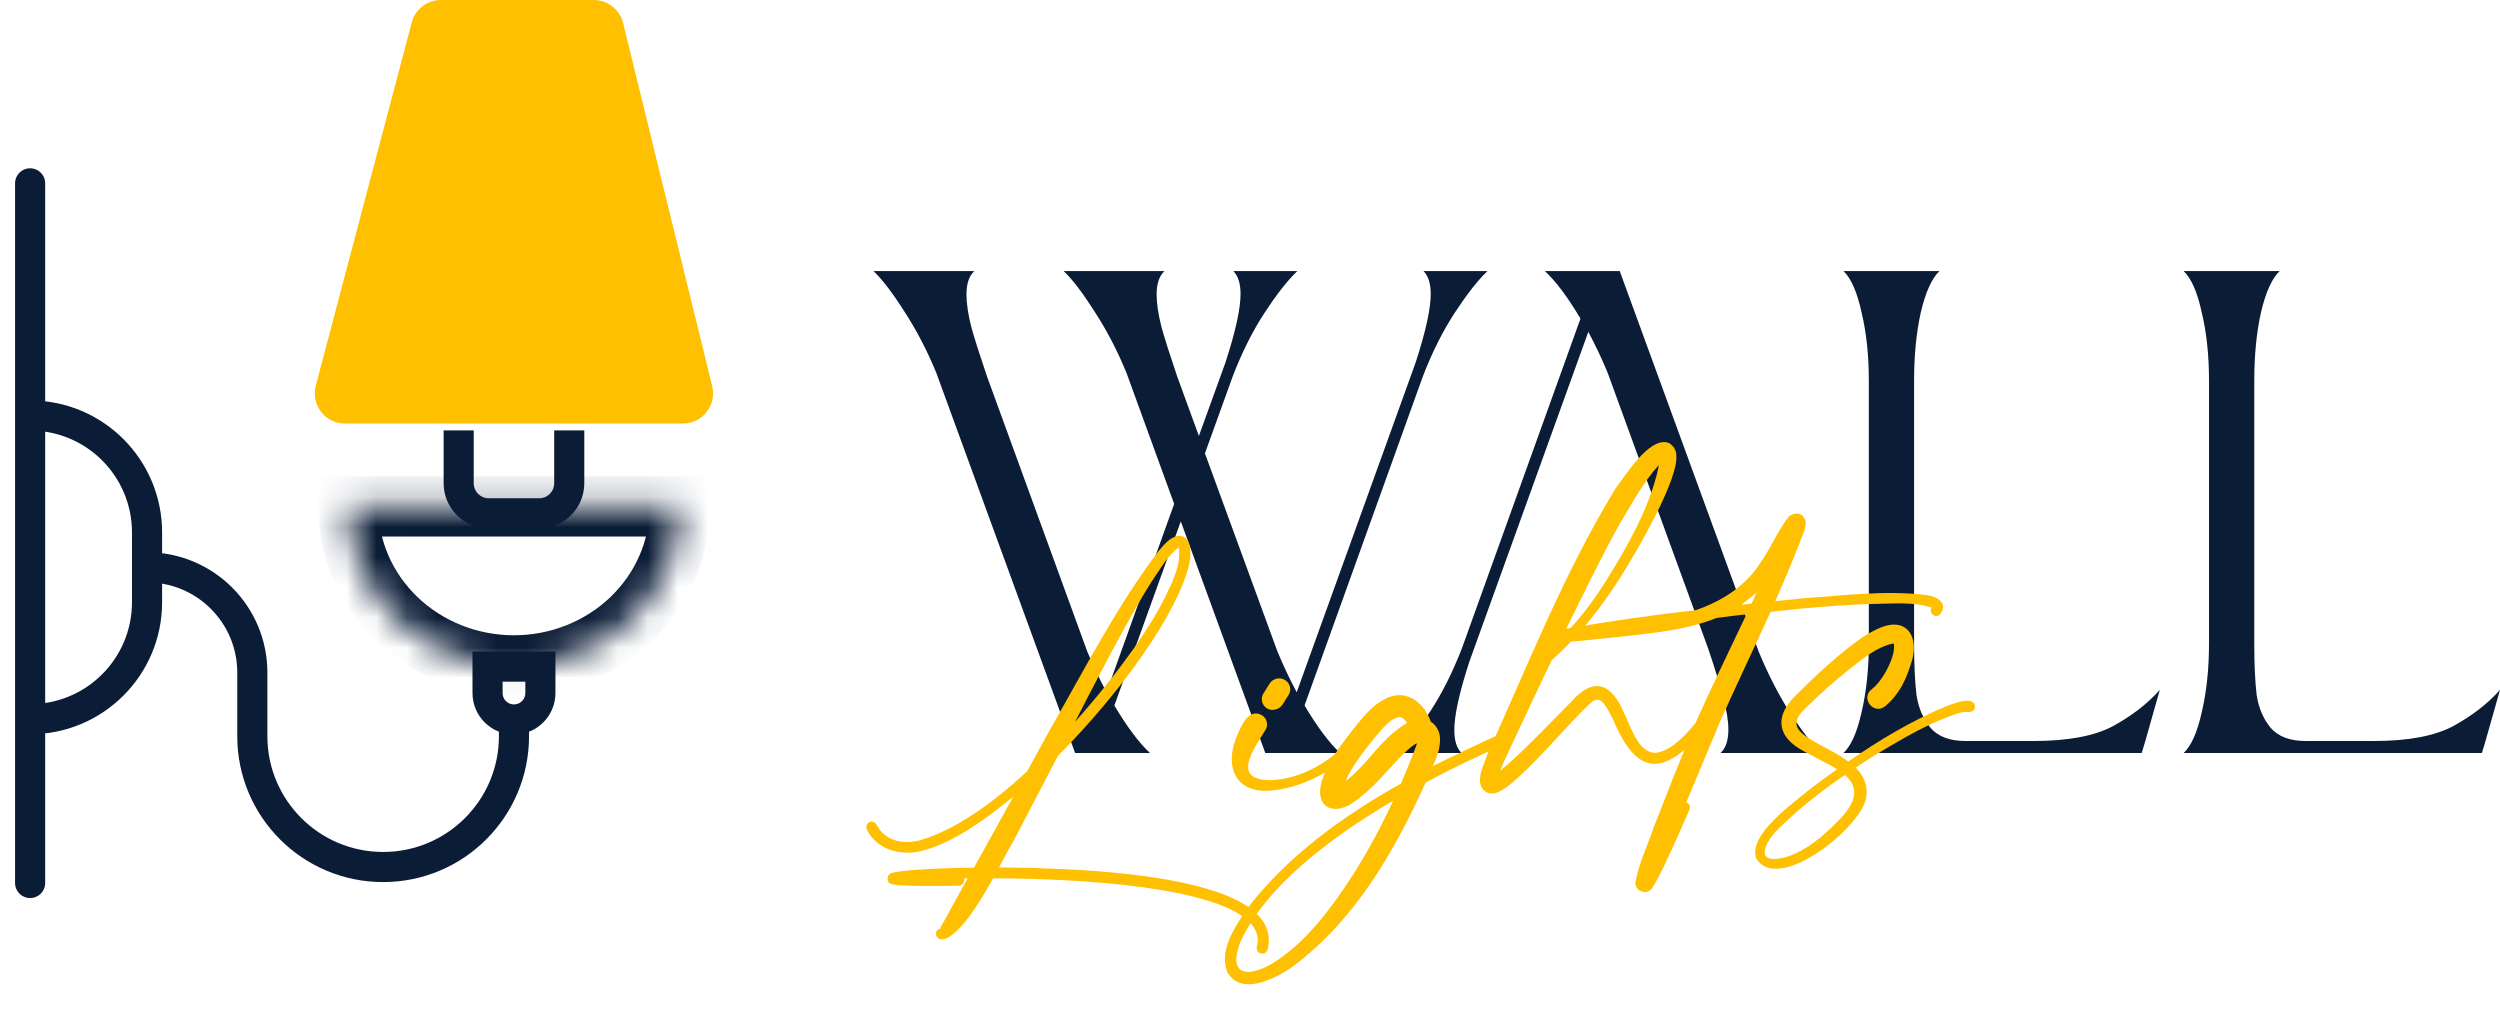 <?xml version="1.0" encoding="UTF-8"?> <svg xmlns="http://www.w3.org/2000/svg" width="83" height="34" viewBox="0 0 83 34" fill="none"><path d="M19.715 0H14.637C14.183 0 13.786 0.306 13.67 0.745L10.484 12.805C10.317 13.44 10.795 14.061 11.451 14.061H22.673C23.322 14.061 23.799 13.453 23.645 12.822L20.686 0.762C20.576 0.315 20.175 0 19.715 0Z" fill="#FEC000"></path><path d="M15.228 14.289V16.043C15.228 16.595 15.675 17.043 16.228 17.043H17.899C18.452 17.043 18.899 16.595 18.899 16.043V14.289" stroke="#0B1C36"></path><path d="M1 6.087V13.795M1 29.315V23.877M1 23.877V23.877C3.144 23.877 4.882 22.138 4.882 19.994V18.836M1 23.877V13.795M1 13.795V13.795C3.144 13.795 4.882 15.534 4.882 17.678V18.836M4.882 18.836V18.836C6.812 18.836 8.377 20.4 8.377 22.33V24.441C8.377 26.84 10.321 28.785 12.72 28.785V28.785C15.119 28.785 17.064 26.84 17.064 24.441V24.157" stroke="#0B1C36" stroke-linecap="round" stroke-linejoin="round"></path><path d="M17.941 22.132V23.009C17.941 23.494 17.548 23.886 17.064 23.886C16.579 23.886 16.187 23.494 16.187 23.009V22.132H17.941Z" stroke="#0B1C36"></path><mask id="path-5-inside-1_601_123" fill="white"><path d="M22.571 16.813C22.571 18.213 21.991 19.555 20.958 20.545C19.925 21.535 18.524 22.091 17.064 22.091C15.603 22.091 14.202 21.535 13.169 20.545C12.136 19.555 11.556 18.213 11.556 16.813L17.064 16.813H22.571Z"></path></mask><path d="M22.571 16.813C22.571 18.213 21.991 19.555 20.958 20.545C19.925 21.535 18.524 22.091 17.064 22.091C15.603 22.091 14.202 21.535 13.169 20.545C12.136 19.555 11.556 18.213 11.556 16.813L17.064 16.813H22.571Z" stroke="#0B1C36" stroke-width="2" mask="url(#path-5-inside-1_601_123)"></path><path d="M31.084 12.376C30.777 11.63 30.423 10.951 30.022 10.338C29.635 9.726 29.294 9.28 29 9H32.347C32.173 9.16 32.087 9.419 32.087 9.779C32.087 10.072 32.14 10.431 32.247 10.858C32.367 11.284 32.541 11.83 32.768 12.496L36.095 21.624C36.282 22.077 36.496 22.53 36.737 22.983L38.982 16.73L37.398 12.376C37.091 11.63 36.737 10.951 36.336 10.338C35.948 9.726 35.608 9.28 35.314 9H38.661C38.487 9.16 38.4 9.419 38.4 9.779C38.4 10.072 38.454 10.431 38.561 10.858C38.681 11.284 38.855 11.83 39.082 12.496L39.803 14.473L40.685 12.036C41.019 11.011 41.186 10.252 41.186 9.759C41.186 9.413 41.106 9.16 40.946 9H43.071C42.75 9.306 42.389 9.766 41.988 10.378C41.587 10.991 41.233 11.697 40.926 12.496L40.004 15.052L42.409 21.624C42.596 22.077 42.81 22.53 43.05 22.983L46.999 12.036C47.333 11.011 47.5 10.252 47.5 9.759C47.5 9.413 47.42 9.16 47.26 9H49.384C49.063 9.306 48.703 9.766 48.302 10.378C47.901 10.991 47.547 11.697 47.239 12.496L43.311 23.422C43.739 24.141 44.133 24.667 44.493 25H42.008L39.202 17.31L36.997 23.422C37.425 24.141 37.819 24.667 38.18 25H35.694L31.084 12.376Z" fill="#0B1C36"></path><path d="M57.122 25C57.295 24.84 57.382 24.581 57.382 24.221C57.382 23.928 57.322 23.569 57.202 23.142C57.095 22.716 56.928 22.17 56.701 21.504L53.374 12.376C53.187 11.923 52.973 11.47 52.732 11.018L48.784 21.964C48.45 22.989 48.283 23.748 48.283 24.241C48.283 24.587 48.363 24.84 48.523 25H46.399C46.719 24.694 47.08 24.234 47.481 23.622C47.882 23.009 48.236 22.303 48.543 21.504L52.472 10.578C52.044 9.859 51.65 9.333 51.289 9H53.775L58.385 21.624C58.692 22.37 59.039 23.049 59.427 23.662C59.828 24.274 60.175 24.72 60.469 25H57.122Z" fill="#0B1C36"></path><path d="M61.203 25C61.457 24.76 61.658 24.308 61.805 23.642C61.965 22.962 62.045 22.203 62.045 21.364V12.636C62.045 11.796 61.965 11.044 61.805 10.378C61.658 9.699 61.457 9.24 61.203 9H64.39C64.136 9.24 63.929 9.699 63.769 10.378C63.622 11.044 63.548 11.796 63.548 12.636V21.364C63.548 22.07 63.575 22.643 63.629 23.082C63.695 23.509 63.849 23.868 64.09 24.161C64.343 24.454 64.731 24.601 65.252 24.601H67.517C68.666 24.601 69.548 24.434 70.163 24.101C70.791 23.755 71.305 23.355 71.706 22.903L71.225 24.601L71.105 25H61.203Z" fill="#0B1C36"></path><path d="M72.497 25C72.751 24.76 72.952 24.308 73.099 23.642C73.259 22.962 73.339 22.203 73.339 21.364V12.636C73.339 11.796 73.259 11.044 73.099 10.378C72.952 9.699 72.751 9.24 72.497 9H75.684C75.43 9.24 75.223 9.699 75.063 10.378C74.916 11.044 74.842 11.796 74.842 12.636V21.364C74.842 22.07 74.869 22.643 74.922 23.082C74.989 23.509 75.143 23.868 75.383 24.161C75.637 24.454 76.025 24.601 76.546 24.601H78.811C79.96 24.601 80.842 24.434 81.457 24.101C82.085 23.755 82.599 23.355 83 22.903L82.519 24.601L82.399 25H72.497Z" fill="#0B1C36"></path><path d="M41.355 30.053C42.146 30.552 42.186 31.128 42.083 31.521C42.063 31.6 42.002 31.656 41.924 31.661C41.898 31.663 41.884 31.651 41.858 31.653C41.766 31.634 41.706 31.535 41.725 31.431C41.819 31.102 41.708 30.814 41.416 30.551C40.181 29.453 35.993 29.167 32.971 29.16C32.728 29.601 32.46 30.045 32.163 30.452C31.971 30.697 31.767 30.943 31.493 31.116C31.442 31.133 31.394 31.188 31.25 31.185C31.014 31.163 31.016 30.815 31.264 30.824C31.198 30.815 31.224 30.814 31.223 30.788C31.328 30.626 31.512 30.266 31.605 30.105C31.777 29.784 31.951 29.476 32.125 29.167C32.085 29.157 32.046 29.16 32.008 29.163C32.009 29.188 32.01 29.201 32.012 29.227C32.018 29.316 31.933 29.4 31.829 29.407C29.552 29.437 29.522 29.375 29.473 29.237C29.455 29.161 29.474 29.07 29.536 29.014C29.684 28.9 30.929 28.826 32.334 28.805C32.775 28.028 33.201 27.239 33.641 26.448C32.558 27.348 31.51 28.013 30.679 28.226C29.977 28.442 29.13 28.244 28.782 27.548C28.737 27.461 28.768 27.343 28.856 27.298C28.944 27.253 29.05 27.284 29.095 27.371C29.382 27.93 30.003 28.054 30.59 27.885C31.737 27.534 32.966 26.663 34.103 25.605C34.369 25.123 34.635 24.641 34.888 24.173C36.026 22.189 37.068 20.146 38.451 18.312C38.632 18.106 38.821 17.836 39.13 17.788C39.56 17.784 39.547 18.351 39.502 18.637C39.162 20.283 37.239 22.966 35.122 25.096C34.628 26.032 34.147 26.979 33.652 27.915C33.478 28.21 33.329 28.504 33.167 28.798C33.649 28.803 34.145 28.807 34.602 28.827C36.912 28.897 39.978 29.172 41.355 30.053ZM37.246 21.009C36.715 21.986 36.198 22.974 35.694 23.962C36.455 23.111 37.136 22.24 37.646 21.522C38.013 20.994 38.366 20.455 38.652 19.881C38.903 19.375 39.236 18.733 39.131 18.174C38.748 18.459 38.483 18.953 38.21 19.346C37.87 19.884 37.558 20.447 37.246 21.009Z" fill="#FEC000"></path><path d="M42.017 24.228C41.632 24.86 40.858 25.892 42.174 25.903C43.096 25.877 43.987 25.39 44.634 24.766C44.706 24.684 44.824 24.688 44.894 24.761C44.977 24.832 44.973 24.961 44.887 25.031C44.097 25.653 43.22 26.152 42.198 26.249C41.032 26.343 40.659 25.481 41.035 24.516C41.179 24.158 41.443 23.457 41.919 23.759C42.071 23.877 42.111 24.08 42.017 24.228ZM42.572 23.404C42.5 23.499 42.4 23.558 42.284 23.566C42.206 23.571 42.127 23.564 42.059 23.517C41.895 23.413 41.84 23.185 41.946 23.023L42.157 22.687C42.263 22.525 42.493 22.47 42.657 22.574C42.834 22.678 42.888 22.893 42.783 23.068L42.572 23.404Z" fill="#FEC000"></path><path d="M49.723 24.41C49.938 24.318 50.092 24.654 49.864 24.748C49.106 25.084 48.236 25.492 47.332 25.98C46.283 28.293 44.959 30.6 42.853 32.137C42.293 32.511 41.186 33.077 40.739 32.259C40.478 31.518 40.989 30.813 41.364 30.22C42.687 28.467 44.546 27.115 46.514 26.012C46.693 25.587 46.871 25.163 47.024 24.74C47.036 24.727 47.034 24.701 47.032 24.675C46.807 24.807 46.588 25.028 46.406 25.221C45.921 25.731 45.478 26.29 44.867 26.68C44.607 26.866 44.107 26.978 43.9 26.619C43.536 25.898 44.642 24.572 45.085 24.014C45.337 23.713 45.566 23.439 45.929 23.234C46.63 22.824 47.261 23.282 47.503 23.96C47.708 24.087 47.83 24.349 47.808 24.595C47.803 24.892 47.681 25.196 47.568 25.436C48.285 25.077 49.016 24.73 49.723 24.41ZM46.253 24.331C46.401 24.218 46.549 24.091 46.712 24.003C46.653 23.904 46.583 23.832 46.503 23.811C46.176 23.796 45.856 24.243 45.651 24.476C45.292 24.926 44.895 25.404 44.672 25.934C45.266 25.494 45.687 24.808 46.253 24.331ZM43.98 30.372C44.888 29.214 45.632 27.927 46.254 26.583C44.115 27.84 42.026 29.44 41.178 31.276C40.651 32.677 41.826 32.35 42.579 31.757C43.112 31.372 43.56 30.89 43.98 30.372Z" fill="#FEC000"></path><path d="M56.337 23.96C56.493 23.769 56.783 24.006 56.626 24.185C55.289 25.733 54.374 25.874 53.543 23.86C53.38 23.588 53.184 23.01 52.828 23.318C52.022 24.082 51.303 24.982 50.471 25.748C50.238 25.957 50.007 26.192 49.69 26.317C49.575 26.351 49.459 26.359 49.351 26.302C48.902 26.038 49.272 25.368 49.392 25.025C50.734 22.061 51.928 19.017 53.634 16.221C53.968 15.785 54.716 14.562 55.337 14.686C55.508 14.712 55.641 14.935 55.649 15.05C55.684 15.369 55.584 15.621 55.499 15.897C55.27 16.531 54.972 17.105 54.661 17.693C53.818 19.233 52.856 20.741 51.518 21.916C50.984 23.022 50.464 24.152 49.942 25.257C49.897 25.363 49.852 25.469 49.809 25.588C49.907 25.504 50.005 25.42 50.104 25.336C50.814 24.694 51.481 23.991 52.162 23.3C52.922 22.436 53.514 22.703 53.921 23.679C54.162 24.151 54.36 24.935 54.925 24.999C55.495 24.959 55.975 24.372 56.337 23.96ZM53.757 17.422C53.132 18.547 52.575 19.706 52.005 20.865C51.971 20.945 51.939 21.037 51.892 21.118C52.464 20.537 52.952 19.885 53.373 19.199C54.04 18.123 54.689 16.971 55.007 15.751C55.026 15.647 55.058 15.542 55.077 15.438C54.556 16.002 54.154 16.764 53.757 17.422Z" fill="#FEC000"></path><path d="M63.981 19.758C64.284 19.801 64.689 20.017 64.428 20.37C64.299 20.572 64.01 20.36 64.127 20.172C63.527 19.97 62.816 20.045 62.178 20.051C61.398 20.067 60.608 20.135 59.819 20.203C59.47 20.24 59.134 20.277 58.785 20.314C58.231 21.524 57.652 22.736 57.111 23.945C56.821 24.634 56.375 25.708 55.984 26.637C55.984 26.637 55.997 26.636 56.011 26.648C56.092 26.693 56.124 26.781 56.092 26.874C55.934 27.232 55.777 27.591 55.62 27.949C55.382 28.455 55.169 28.959 54.878 29.443C54.867 29.469 54.83 29.51 54.806 29.538C54.636 29.704 54.289 29.587 54.295 29.303C54.407 28.665 54.692 28.091 54.897 27.485C55.305 26.427 55.77 25.261 56.204 24.201C56.766 22.926 57.381 21.661 57.983 20.396C57.647 20.432 57.324 20.468 56.989 20.517C55.899 20.953 54.655 21.04 53.427 21.178C52.935 21.212 52.369 21.316 51.86 21.3C51.858 21.274 51.811 21.342 51.719 21.143C51.752 20.87 51.811 20.969 51.808 20.93C51.884 20.899 51.91 20.898 51.974 20.88C53.415 20.625 54.859 20.421 56.306 20.256C57.183 19.95 57.956 19.458 58.461 18.663C58.78 18.203 59.015 17.646 59.36 17.185C59.48 17.035 59.762 16.976 59.894 17.186C59.997 17.346 59.939 17.453 59.91 17.597C59.614 18.39 59.279 19.185 58.942 19.955C59.227 19.936 59.511 19.903 59.795 19.87C61.182 19.773 62.589 19.585 63.981 19.758ZM57.804 20.074C57.921 20.066 58.037 20.057 58.153 20.036C58.21 19.916 58.267 19.797 58.322 19.664C58.151 19.818 57.978 19.959 57.804 20.074Z" fill="#FEC000"></path><path d="M64.582 23.461C64.797 23.382 65.556 23.058 65.572 23.469C65.566 23.572 65.467 23.644 65.362 23.638C65.165 23.613 64.911 23.708 64.709 23.787C64.023 24.041 63.371 24.408 62.721 24.788C62.345 25.008 61.971 25.24 61.61 25.484C61.863 25.749 62.028 26.059 61.954 26.489C61.813 27.452 59.027 29.706 58.305 28.495C58.041 27.703 59.52 26.685 60.06 26.223C60.357 25.996 60.666 25.768 60.989 25.54C60.662 25.331 60.259 25.154 59.879 24.936C59.014 24.481 58.888 23.795 59.62 23.087C60.07 22.644 60.521 22.2 61.014 21.793C61.408 21.469 61.801 21.133 62.305 20.892C62.532 20.786 62.799 20.69 63.077 20.76C63.61 20.929 63.591 21.587 63.462 21.982C63.281 22.561 63.079 23.026 62.588 23.446C62.193 23.757 61.747 23.157 62.157 22.871C62.441 22.645 62.708 22.176 62.825 21.808C62.869 21.689 62.904 21.455 62.872 21.367C62.859 21.368 62.846 21.369 62.833 21.369C62.294 21.484 61.84 21.877 61.383 22.23C60.902 22.611 60.436 23.03 59.997 23.46C59.495 23.92 59.514 24.189 60.112 24.546C60.467 24.779 60.977 24.987 61.362 25.282C62.381 24.58 63.443 23.94 64.582 23.461ZM61.018 27.263C61.749 26.529 61.652 26.086 61.25 25.728C60.491 26.244 59.776 26.809 59.129 27.433C58.651 27.866 58.139 28.738 59.253 28.467C59.943 28.265 60.52 27.774 61.018 27.263Z" fill="#FEC000"></path></svg> 